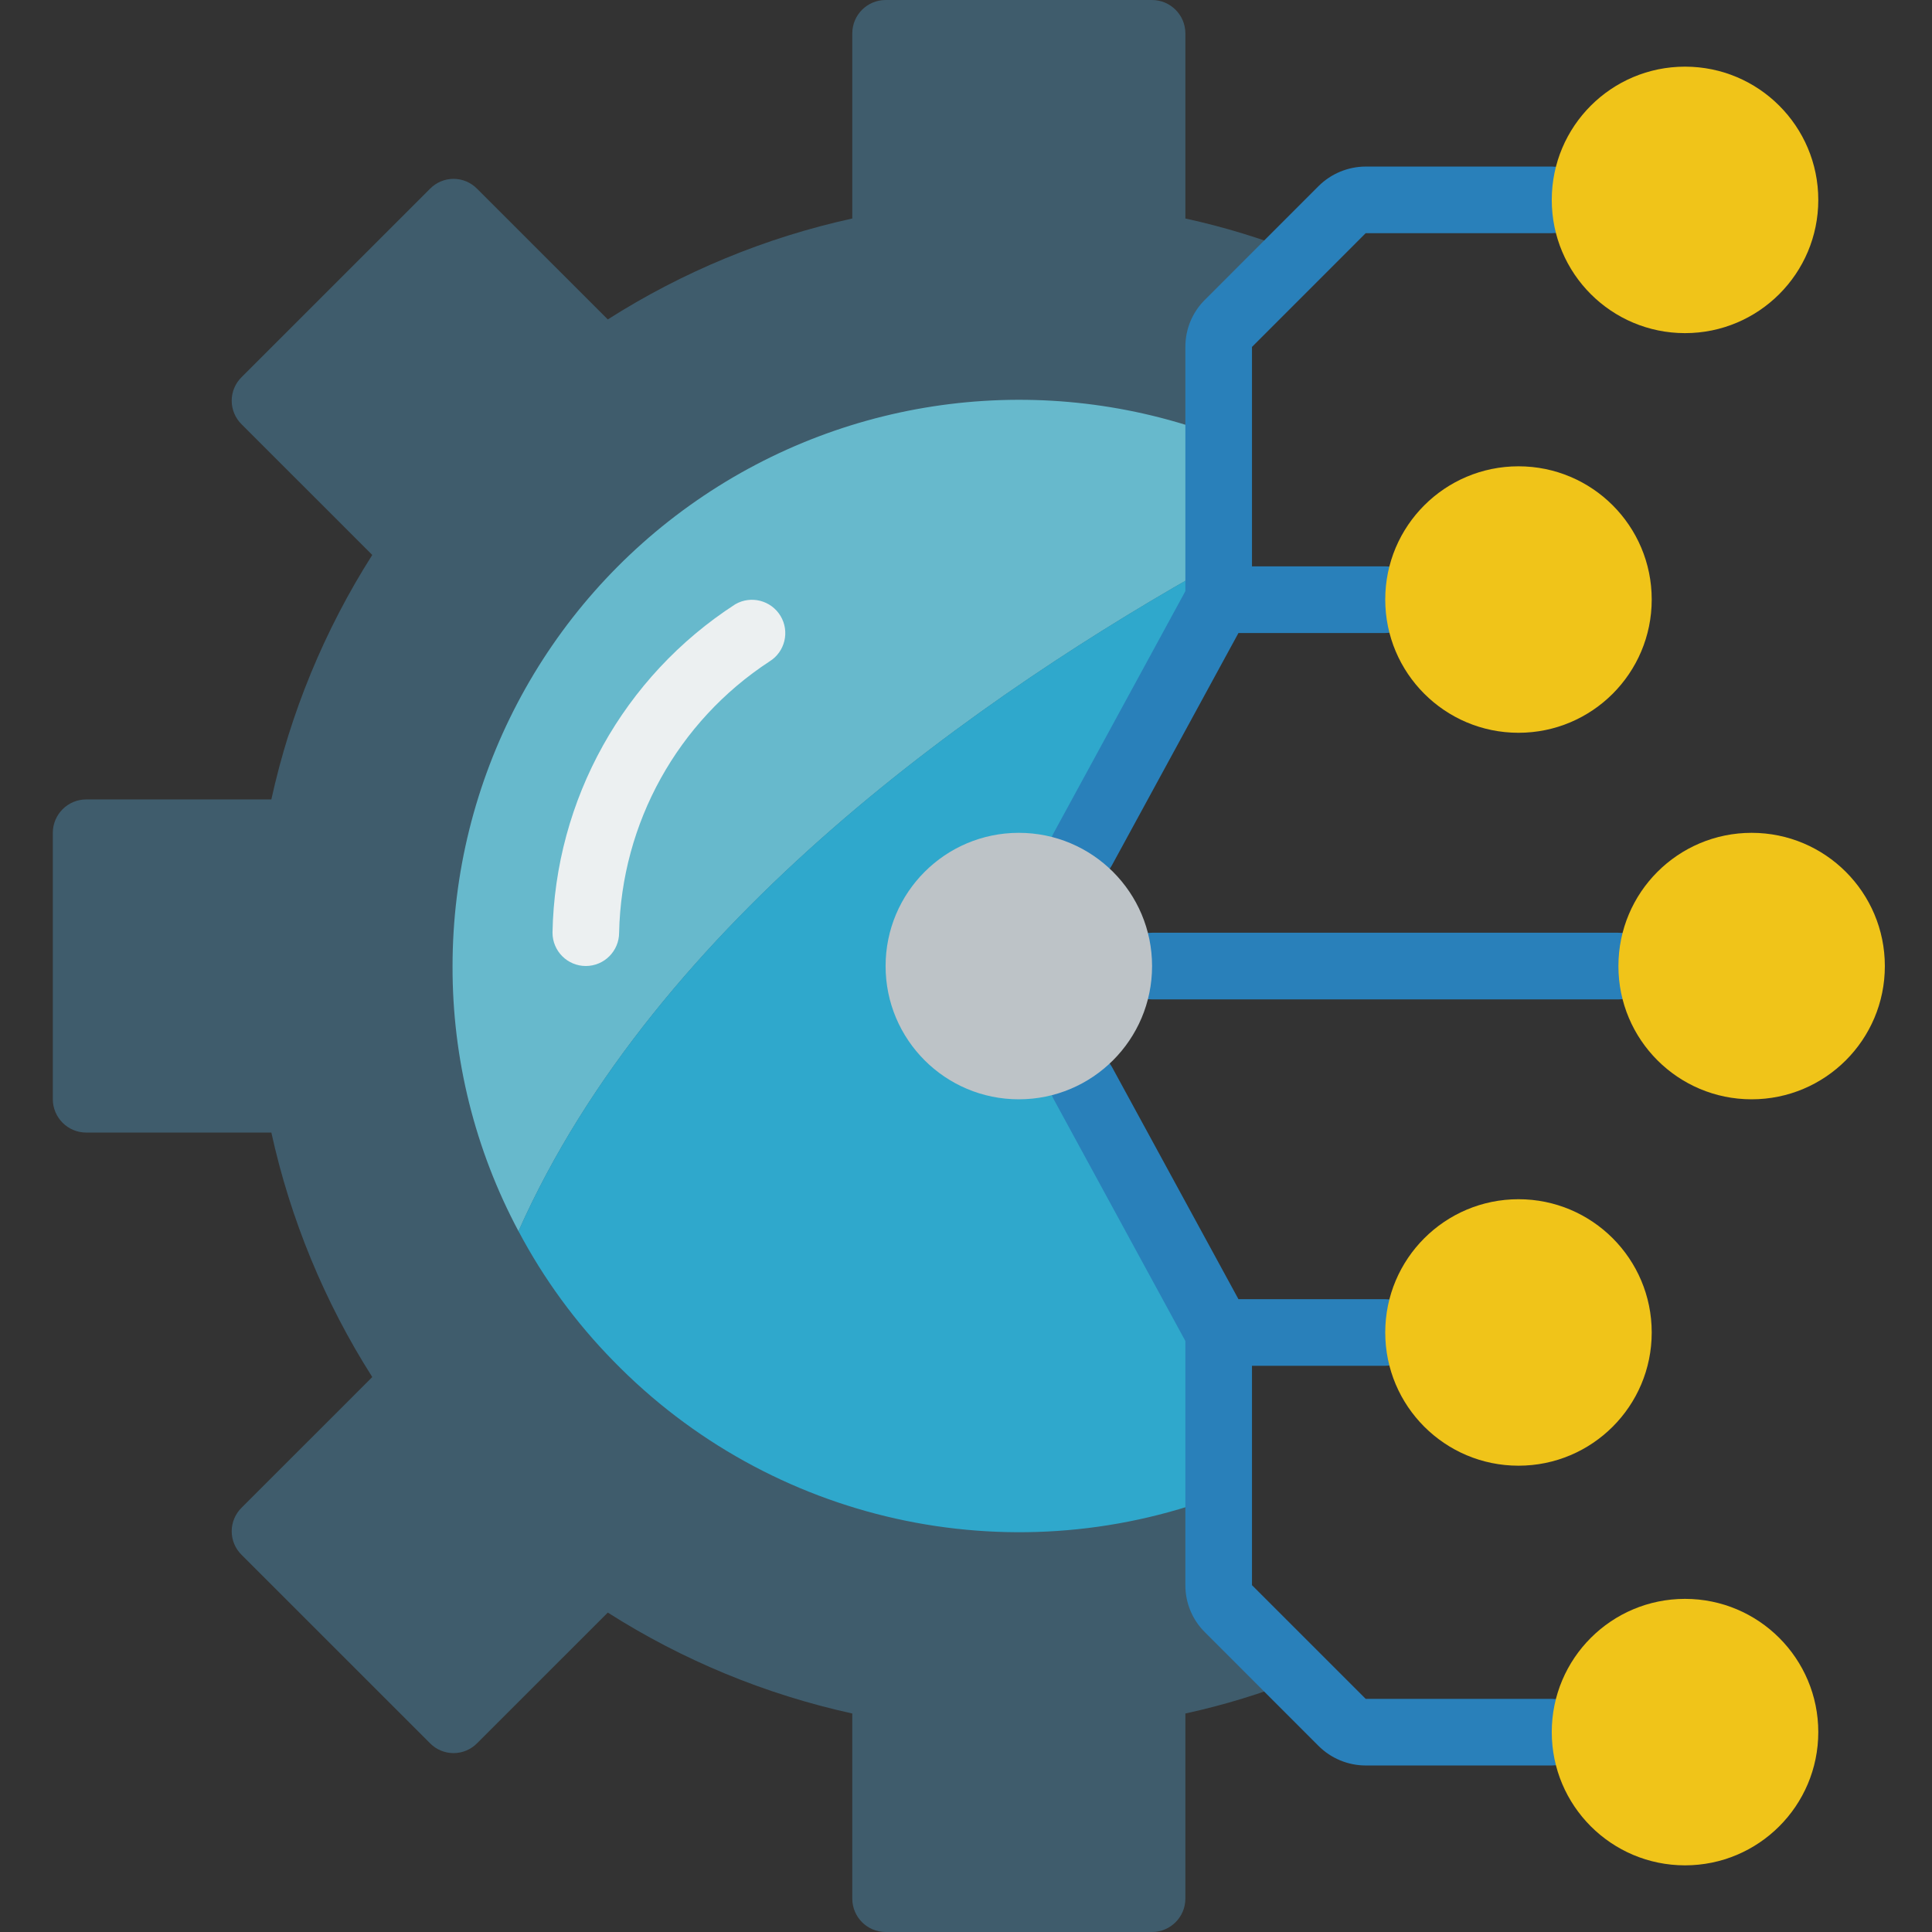 <svg width="42" height="42" viewBox="0 0 42 42" fill="none" xmlns="http://www.w3.org/2000/svg">
<rect x="0" y="0" width="42" height="42" fill="#333333" stroke="none"/>
<path d="M28.231 5.503C27.433 5.185 26.609 4.933 25.769 4.75V0.724C25.768 0.325 25.444 0.001 25.045 0H19.252C18.852 0.001 18.529 0.325 18.528 0.724V4.75C16.641 5.164 14.842 5.907 13.213 6.944L10.374 4.106C10.239 3.967 10.054 3.888 9.86 3.888C9.666 3.888 9.481 3.967 9.346 4.106L5.254 8.197C5.115 8.332 5.037 8.518 5.037 8.711C5.037 8.905 5.115 9.09 5.254 9.226L8.093 12.064C7.056 13.694 6.313 15.493 5.899 17.379H1.873C1.473 17.38 1.15 17.704 1.148 18.104V23.896C1.15 24.296 1.473 24.62 1.873 24.621H5.899C6.313 26.507 7.056 28.306 8.093 29.936L5.254 32.774C5.115 32.91 5.037 33.095 5.037 33.289C5.037 33.482 5.115 33.668 5.254 33.803L9.346 37.894C9.481 38.033 9.666 38.111 9.86 38.111C10.054 38.111 10.239 38.033 10.374 37.894L13.213 35.056C14.842 36.093 16.641 36.836 18.528 37.25V41.276C18.529 41.675 18.852 41.999 19.252 42H25.045C25.444 41.999 25.768 41.675 25.769 41.276V37.25C26.609 37.067 27.433 36.815 28.231 36.496L26.403 34.517L26.433 29.026L22.013 20.05L26.765 13.08L26.493 7.558L28.231 5.503Z" fill="#3F5C6C"/>
<path d="M26.493 9.481V12.218C21.374 15.064 14.27 20.01 11.272 26.766C10.325 24.992 9.832 23.012 9.838 21.002C9.84 16.961 11.825 13.178 15.148 10.879C18.471 8.58 22.711 8.057 26.493 9.481Z" fill="#67B9CC"/>
<path d="M26.493 12.215V13.576L22.419 20.817L26.493 28.738V32.52C21.914 34.243 16.749 33.092 13.335 29.587C12.514 28.751 11.819 27.799 11.271 26.763C14.27 20.006 21.373 15.061 26.493 12.215Z" fill="#2FA8CC"/>
<path d="M12.735 21C12.335 21 12.011 20.675 12.011 20.275C12.065 17.384 13.554 14.707 15.983 13.137C16.325 12.938 16.763 13.051 16.968 13.39C17.172 13.729 17.066 14.169 16.73 14.378C14.733 15.683 13.509 17.89 13.459 20.275C13.459 20.675 13.135 21 12.735 21Z" fill="#ECF0F1"/>
<path d="M23.538 19.184C23.283 19.184 23.046 19.049 22.916 18.83C22.786 18.61 22.78 18.338 22.903 18.114L25.857 12.69C25.984 12.457 26.228 12.312 26.493 12.312H30.114C30.514 12.312 30.838 12.636 30.838 13.037C30.838 13.437 30.514 13.761 30.114 13.761H26.923L24.174 18.807C24.047 19.04 23.803 19.185 23.538 19.184Z" fill="#2980BA"/>
<path d="M30.114 29.691H26.493C26.228 29.691 25.984 29.547 25.857 29.314L22.903 23.89C22.718 23.54 22.849 23.106 23.197 22.916C23.545 22.727 23.98 22.852 24.174 23.197L26.923 28.243H30.114C30.514 28.243 30.838 28.567 30.838 28.967C30.838 29.367 30.514 29.691 30.114 29.691Z" fill="#2980BA"/>
<path d="M35.182 21.726H25.044C24.644 21.726 24.32 21.401 24.32 21.002C24.32 20.602 24.644 20.277 25.044 20.277H35.182C35.582 20.277 35.906 20.602 35.906 21.002C35.906 21.401 35.582 21.726 35.182 21.726Z" fill="#2980BA"/>
<path d="M33.734 38.38H29.689C29.305 38.379 28.937 38.227 28.665 37.956L26.193 35.483C25.92 35.213 25.768 34.844 25.769 34.46V28.966C25.769 28.566 26.093 28.242 26.493 28.242C26.893 28.242 27.217 28.566 27.217 28.966V34.46L29.689 36.932H33.734C34.134 36.932 34.458 37.256 34.458 37.656C34.458 38.056 34.134 38.38 33.734 38.38Z" fill="#2980BA"/>
<path d="M26.493 13.759C26.093 13.759 25.769 13.435 25.769 13.035V7.542C25.768 7.157 25.92 6.789 26.193 6.518L28.665 4.045C28.937 3.775 29.305 3.622 29.689 3.621H33.734C34.134 3.621 34.458 3.945 34.458 4.345C34.458 4.745 34.134 5.069 33.734 5.069H29.689L27.217 7.542V13.035C27.217 13.435 26.893 13.759 26.493 13.759Z" fill="#2980BA"/>
<path d="M39.528 4.346C39.528 5.946 38.231 7.242 36.631 7.242C35.031 7.242 33.734 5.946 33.734 4.346C33.734 2.746 35.031 1.449 36.631 1.449C38.231 1.449 39.528 2.746 39.528 4.346Z" fill="#F0C419"/>
<path d="M35.907 13.033C35.907 14.633 34.611 15.93 33.011 15.93C31.411 15.93 30.114 14.633 30.114 13.033C30.114 11.434 31.411 10.137 33.011 10.137C34.611 10.137 35.907 11.434 35.907 13.033Z" fill="#F0C419"/>
<path d="M40.975 21.002C40.975 22.602 39.679 23.898 38.079 23.898C36.479 23.898 35.183 22.602 35.183 21.002C35.183 19.402 36.479 18.105 38.079 18.105C39.679 18.105 40.975 19.402 40.975 21.002Z" fill="#F0C419"/>
<path d="M35.907 28.967C35.907 30.567 34.611 31.863 33.011 31.863C31.411 31.863 30.114 30.567 30.114 28.967C30.114 27.367 31.411 26.07 33.011 26.07C34.611 26.07 35.907 27.367 35.907 28.967Z" fill="#F0C419"/>
<path d="M39.528 37.654C39.528 39.254 38.231 40.551 36.631 40.551C35.031 40.551 33.734 39.254 33.734 37.654C33.734 36.055 35.031 34.758 36.631 34.758C38.231 34.758 39.528 36.055 39.528 37.654Z" fill="#F0C419"/>
<path d="M25.045 21.002C25.045 22.602 23.748 23.898 22.148 23.898C20.549 23.898 19.252 22.602 19.252 21.002C19.252 19.402 20.549 18.105 22.148 18.105C23.748 18.105 25.045 19.402 25.045 21.002Z" fill="#BDC3C7"/>
</svg>
